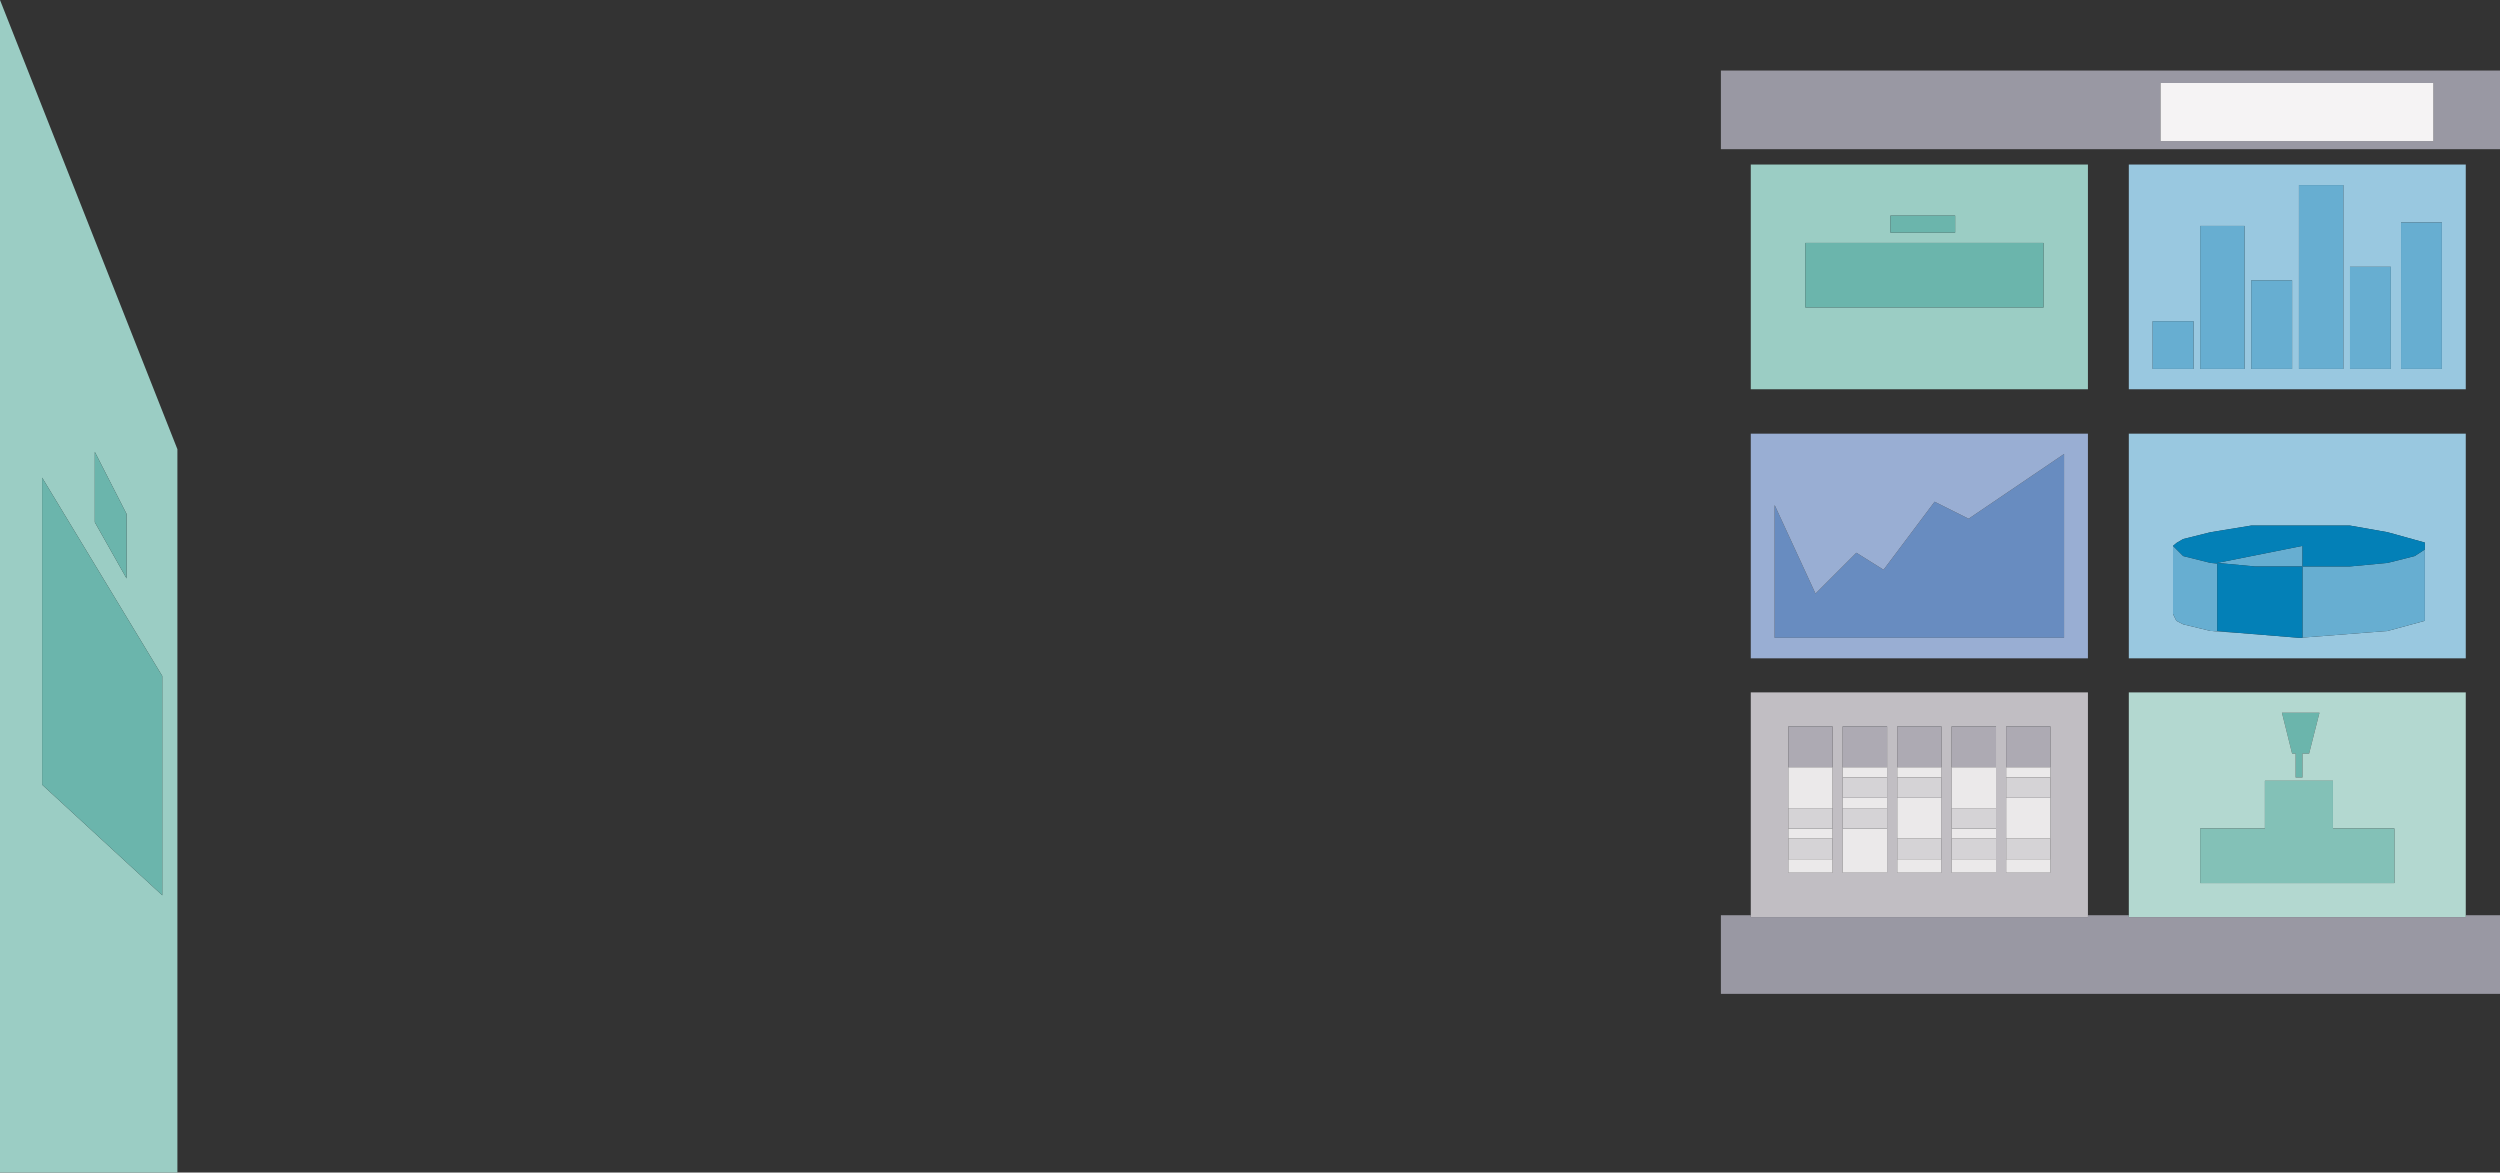 <?xml version="1.0" encoding="UTF-8" standalone="no"?>
<svg xmlns:xlink="http://www.w3.org/1999/xlink" height="282.55px" width="602.45px" xmlns="http://www.w3.org/2000/svg">
  <rect width="100%" height="100%" fill="#333333" stroke="none"/>
  <g transform="matrix(1.0, 0.0, 0.0, 1.0, -22.35, -102.45)">
    <path d="M543.0 122.45 L543.0 136.45 608.75 136.45 608.75 122.45 543.0 122.45 M624.8 138.4 L437.05 138.4 437.05 119.45 624.8 119.45 624.8 138.4 M444.25 323.0 L444.25 323.45 525.5 323.45 525.5 323.0 535.35 323.0 535.35 323.45 616.55 323.45 616.55 323.0 624.8 323.0 624.8 341.95 437.05 341.95 437.05 323.0 444.25 323.0" fill="#9998a3" fill-rule="evenodd" stroke="none"/>
    <path d="M543.0 122.45 L608.75 122.45 608.75 136.45 543.0 136.45 543.0 122.45" fill="#f5f3f4" fill-rule="evenodd" stroke="none"/>
    <path d="M514.8 176.55 L514.8 161.0 457.4 161.0 457.4 176.55 514.8 176.55 M493.5 158.5 L493.5 154.4 477.9 154.4 477.9 158.5 493.5 158.5 M525.5 196.25 L444.25 196.25 444.25 142.1 525.5 142.1 525.5 196.25 M32.5 217.55 L32.5 291.55 61.45 318.2 61.45 265.35 32.5 217.55 M52.85 241.85 L52.85 226.3 45.2 211.35 45.2 228.3 52.85 241.85 M22.35 385.0 L22.35 102.45 65.1 210.7 65.1 385.0 22.35 385.0" fill="#9bcdc4" fill-rule="evenodd" stroke="none"/>
    <path d="M493.5 158.5 L477.9 158.5 477.9 154.4 493.5 154.4 493.5 158.5 M514.8 176.55 L457.4 176.55 457.4 161.0 514.8 161.0 514.8 176.55 M578.8 284.05 L577.2 284.05 577.2 289.8 575.55 289.8 575.55 284.05 574.7 284.05 572.25 274.2 581.3 274.2 578.8 284.05 M52.85 241.85 L45.2 228.3 45.2 211.35 52.85 226.3 52.85 241.85 M32.5 217.55 L61.45 265.35 61.45 318.2 32.5 291.55 32.5 217.55" fill="#6bb5ac" fill-rule="evenodd" stroke="none"/>
    <path d="M564.85 170.0 L564.85 191.35 574.7 191.35 574.7 170.0 564.85 170.0 M541.1 179.85 L541.1 191.35 550.95 191.35 550.95 179.85 541.1 179.85 M563.25 156.9 L552.55 156.9 552.55 191.35 563.25 191.35 563.25 156.9 M535.35 142.1 L616.55 142.1 616.55 196.25 535.35 196.25 535.35 142.1 M598.5 166.75 L588.65 166.75 588.65 191.35 598.5 191.35 598.5 166.75 M600.95 156.05 L600.95 191.35 610.8 191.35 610.8 156.05 600.95 156.05 M587.05 147.05 L576.35 147.05 576.35 191.35 587.05 191.35 587.05 147.05 M606.7 234.85 L606.7 233.2 597.7 230.7 588.65 229.1 564.85 229.1 555.05 230.7 548.45 232.35 546.9 233.25 546.0 234.0 546.0 250.4 546.8 252.05 548.45 252.9 555.05 254.5 561.6 254.95 576.35 256.15 577.2 256.15 577.2 256.1 597.7 254.5 606.7 252.05 606.7 234.85 M616.55 261.1 L535.35 261.1 535.35 206.95 616.55 206.95 616.55 261.1" fill="#99c8e0" fill-rule="evenodd" stroke="none"/>
    <path d="M563.25 156.9 L563.25 191.35 552.55 191.35 552.55 156.9 563.25 156.9 M541.1 179.85 L550.95 179.85 550.95 191.35 541.1 191.35 541.1 179.85 M564.85 170.0 L574.7 170.0 574.7 191.35 564.85 191.35 564.85 170.0 M587.05 147.05 L587.05 191.35 576.35 191.35 576.35 147.05 587.05 147.05 M600.95 156.05 L610.8 156.05 610.8 191.35 600.95 191.35 600.95 156.05 M598.5 166.75 L598.5 191.35 588.65 191.35 588.65 166.75 598.5 166.75 M577.2 234.0 L577.2 238.95 565.7 238.95 556.65 238.1 577.2 234.0 M577.2 238.95 L588.65 238.95 597.7 238.1 604.25 236.45 606.7 234.85 606.7 252.05 597.7 254.5 577.2 256.1 577.2 238.95 M546.0 234.0 L548.45 236.45 555.05 238.1 556.65 238.25 556.65 254.5 561.6 254.95 555.05 254.5 548.45 252.9 546.8 252.05 546.0 250.4 546.0 234.0" fill="#67aed1" fill-rule="evenodd" stroke="none"/>
    <path d="M459.85 245.5 L469.7 235.65 476.25 239.75 488.55 223.35 496.75 227.45 519.75 211.85 519.75 256.15 450.0 256.15 450.0 224.15 459.85 245.5" fill="#688cc0" fill-rule="evenodd" stroke="none"/>
    <path d="M459.85 245.5 L450.0 224.15 450.0 256.15 519.75 256.15 519.75 211.85 496.75 227.45 488.55 223.35 476.25 239.75 469.7 235.65 459.85 245.5 M444.25 206.95 L525.5 206.95 525.5 261.1 444.25 261.1 444.25 206.95" fill="#99aed3" fill-rule="evenodd" stroke="none"/>
    <path d="M463.95 287.35 L463.95 277.5 453.3 277.5 453.3 287.35 453.3 297.2 453.3 302.1 453.3 304.55 453.3 309.5 453.3 312.75 463.95 312.75 463.95 309.5 463.95 304.55 463.95 302.1 463.95 297.2 463.95 287.35 M466.4 289.8 L466.4 294.7 466.4 297.2 466.4 302.1 466.4 312.75 477.1 312.75 477.1 302.1 477.1 297.2 477.1 294.7 477.1 289.8 477.1 287.35 477.1 277.5 466.4 277.5 466.4 287.35 466.4 289.8 M479.55 289.8 L479.55 294.7 479.55 304.55 479.55 309.5 479.55 312.75 490.2 312.75 490.2 309.5 490.2 304.55 490.2 294.7 490.2 289.8 490.2 287.35 490.2 277.5 479.55 277.5 479.55 287.35 479.55 289.8 M525.5 323.0 L525.5 323.45 444.25 323.45 444.25 323.0 444.25 269.3 525.5 269.3 525.5 323.0 M505.8 289.8 L505.8 294.7 505.8 304.55 505.8 309.5 505.8 312.75 516.45 312.75 516.45 309.5 516.45 304.55 516.45 294.7 516.45 289.8 516.45 287.35 516.45 277.5 505.8 277.5 505.8 287.35 505.8 289.8 M492.65 287.35 L492.65 297.2 492.65 302.1 492.65 304.55 492.65 309.5 492.65 312.75 503.35 312.75 503.35 309.5 503.35 304.55 503.35 302.1 503.35 297.2 503.35 287.35 503.35 277.5 492.65 277.5 492.65 287.35" fill="#c1bec3" fill-rule="evenodd" stroke="none"/>
    <path d="M453.3 287.35 L453.3 277.5 463.95 277.5 463.95 287.35 453.3 287.35 M466.4 287.35 L466.4 277.5 477.1 277.5 477.1 287.35 466.4 287.35 M479.55 287.35 L479.55 277.5 490.2 277.5 490.2 287.35 479.55 287.35 M505.8 287.35 L505.8 277.5 516.45 277.5 516.45 287.35 505.8 287.35 M503.35 287.35 L492.65 287.35 492.65 277.5 503.35 277.5 503.35 287.35" fill="#adaab3" fill-rule="evenodd" stroke="none"/>
    <path d="M463.95 287.35 L463.95 297.2 453.3 297.2 453.3 287.35 463.95 287.35 M463.95 302.1 L463.95 304.55 453.3 304.55 453.3 302.1 463.95 302.1 M463.95 309.5 L463.95 312.75 453.3 312.75 453.3 309.5 463.95 309.5 M466.4 294.7 L477.1 294.7 477.1 297.2 466.4 297.2 466.4 294.7 M477.1 289.8 L466.4 289.8 466.4 287.35 477.1 287.35 477.1 289.8 M479.55 289.8 L479.55 287.35 490.2 287.35 490.2 289.8 479.55 289.8 M490.2 294.7 L490.2 304.55 479.55 304.55 479.55 294.7 490.2 294.7 M490.2 309.5 L490.2 312.75 479.55 312.75 479.55 309.5 490.2 309.5 M466.4 302.1 L477.1 302.1 477.1 312.75 466.4 312.75 466.4 302.1 M505.8 294.7 L516.45 294.7 516.45 304.55 505.8 304.55 505.8 294.7 M516.45 289.8 L505.8 289.8 505.8 287.35 516.45 287.35 516.45 289.8 M492.65 287.35 L503.35 287.35 503.35 297.2 492.65 297.2 492.65 287.35 M516.45 309.5 L516.45 312.75 505.8 312.75 505.8 309.5 516.45 309.5 M503.35 302.1 L503.35 304.55 492.65 304.55 492.65 302.1 503.35 302.1 M503.35 309.5 L503.35 312.75 492.65 312.75 492.65 309.5 503.35 309.5" fill="#ebe9ea" fill-rule="evenodd" stroke="none"/>
    <path d="M463.95 297.2 L463.95 302.1 453.3 302.1 453.3 297.2 463.95 297.2 M463.95 304.55 L463.95 309.5 453.3 309.5 453.3 304.55 463.95 304.55 M466.4 294.7 L466.4 289.8 477.1 289.8 477.1 294.7 466.4 294.7 M479.55 294.7 L479.55 289.8 490.2 289.8 490.2 294.7 479.55 294.7 M490.2 304.55 L490.2 309.5 479.55 309.5 479.55 304.55 490.2 304.55 M477.1 297.2 L477.1 302.1 466.4 302.1 466.4 297.2 477.1 297.2 M505.8 294.7 L505.8 289.8 516.45 289.8 516.45 294.7 505.8 294.7 M492.65 297.2 L503.35 297.2 503.35 302.1 492.65 302.1 492.65 297.2 M516.45 309.5 L505.8 309.5 505.8 304.55 516.45 304.55 516.45 309.5 M492.65 304.55 L503.35 304.55 503.35 309.5 492.65 309.5 492.65 304.55" fill="#d5d3d6" fill-rule="evenodd" stroke="none"/>
    <path d="M577.2 234.0 L556.65 238.1 565.7 238.95 577.2 238.95 577.2 234.0 M606.7 234.85 L604.25 236.45 597.7 238.1 588.65 238.95 577.2 238.95 577.2 256.1 577.2 256.15 576.35 256.15 561.6 254.95 556.65 254.5 556.65 238.25 555.05 238.1 548.45 236.45 546.0 234.0 546.9 233.25 548.45 232.35 555.05 230.7 564.85 229.1 588.65 229.1 597.7 230.7 606.7 233.2 606.7 234.85" fill="#0380b7" fill-rule="evenodd" stroke="none"/>
    <path d="M616.55 323.0 L616.55 323.45 535.35 323.45 535.35 323.0 535.35 269.3 616.55 269.3 616.55 323.0 M578.8 284.05 L581.3 274.2 572.25 274.2 574.7 284.05 575.55 284.05 575.55 289.8 577.2 289.8 577.2 284.05 578.8 284.05 M572.25 290.6 L568.15 290.6 568.15 302.1 552.55 302.1 552.55 315.25 599.35 315.25 599.35 302.1 584.55 302.1 584.55 290.6 580.45 290.6 572.25 290.6" fill="#b3d8d0" fill-rule="evenodd" stroke="none"/>
    <path d="M572.25 290.6 L580.45 290.6 584.55 290.6 584.55 302.1 599.35 302.1 599.35 315.25 552.55 315.25 552.55 302.1 568.15 302.1 568.15 290.6 572.25 290.6" fill="#83c1b7" fill-rule="evenodd" stroke="none"/>
  </g>
</svg>
